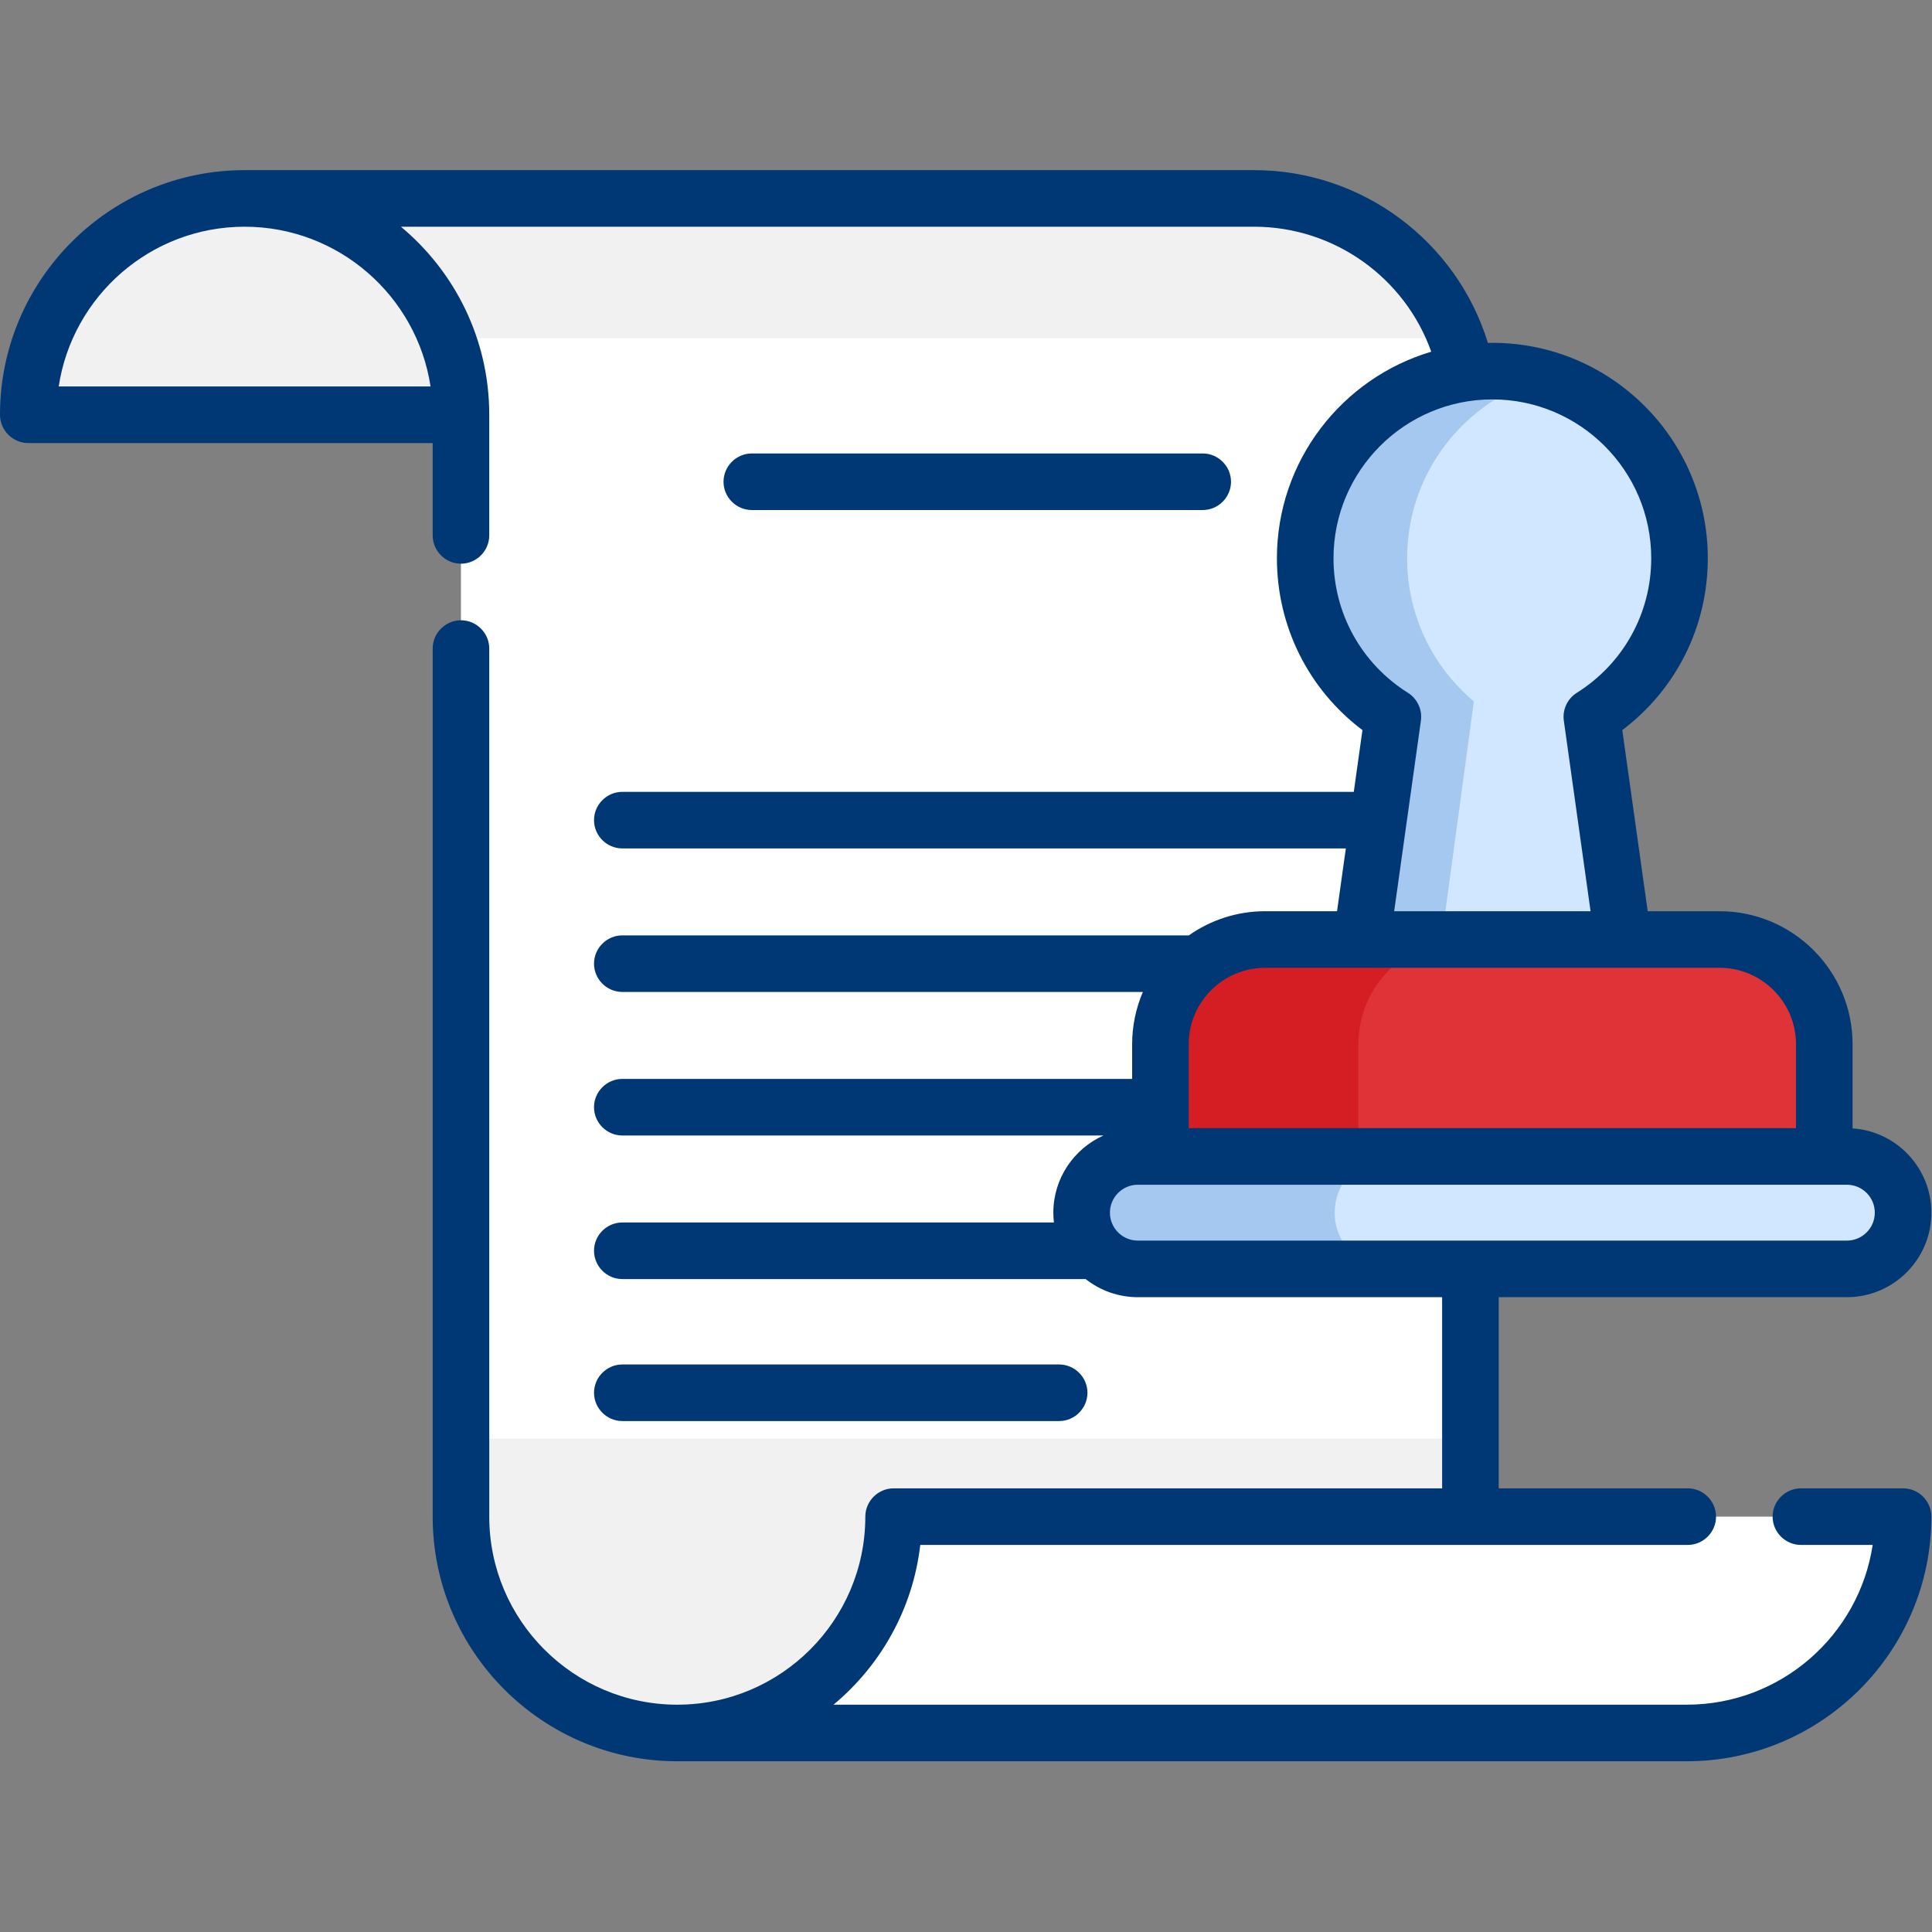 <?xml version="1.0" encoding="UTF-8" standalone="no"?>
<svg xmlns="http://www.w3.org/2000/svg" xmlns:xlink="http://www.w3.org/1999/xlink" xmlns:serif="http://www.serif.com/" width="100%" height="100%" viewBox="0 0 2134 2134" version="1.1" xml:space="preserve" style="fill-rule:evenodd;clip-rule:evenodd;stroke-linejoin:round;stroke-miterlimit:2;">
  <rect x="0" y="0" width="2134" height="2134" fill="#808080" stroke="none"/>
  <g>
    <path d="M31.279,458.117c0,-132 106.959,-238.959 238.917,-238.959c66,0 282.508,26.738 325.75,69.98c43.242,43.241 -86.792,102.979 -86.792,168.979l-477.875,-0Z" style="fill:#f1f1f1;fill-rule:nonzero;"></path>
    <path d="M1624.17,458.121l-0,1217.08c-0,0 -744.084,238.959 -876.084,238.959c-131.958,-0 -238.958,-106.959 -238.958,-238.959l0,-1217.08c0,-29.792 -5.458,-58.292 -15.417,-84.584c-34.125,-90.25 -121.333,-154.375 -223.5,-154.375l1115.04,0c102.167,0 189.375,64.125 223.5,154.375c9.958,26.292 15.417,54.792 15.417,84.584Z" style="fill:#fff;fill-rule:nonzero;"></path>
    <path d="M1624.17,1589.04l-0,86.166c-0,0 -744.084,238.959 -876.084,238.959c-131.958,-0 -238.958,-106.959 -238.958,-238.959l0,-86.166l1115.04,-0Zm-15.417,-1215.5l-1115.04,0c-34.125,-90.25 -121.333,-154.375 -223.5,-154.375l1115.04,0c102.167,0 189.375,64.125 223.5,154.375Z" style="fill:#f1f1f1;fill-rule:nonzero;"></path>
    <g>
      <path d="M1624.21,1675.26l0,-0.041m477.875,-0c0,132 -106.958,238.958 -238.958,238.958l-1115.04,0c132,0 238.959,-106.958 238.959,-238.958l1115.04,-0Z" style="fill:#fff;fill-rule:nonzero;"></path>
    </g>
    <path d="M1855.12,616.638c0,-114.167 -92.55,-206.721 -206.721,-206.721c-114.171,-0 -206.721,92.55 -206.721,206.721c0,73.779 38.684,138.487 96.842,175.066l-34.525,246.025l157.588,112.629l131.225,-112.629l-34.525,-246.025c58.154,-36.579 96.837,-101.287 96.837,-175.067Z" style="fill:#d1e7ff;fill-rule:nonzero;"></path>
    <path d="M1627.97,774.783l-43.496,320.463l-80.467,-57.513l34.517,-246.041c-58.125,-36.575 -96.804,-101.271 -96.804,-175.038c-0,-114.196 92.512,-206.75 206.704,-206.75c19.491,0 38.371,2.717 56.287,7.754c-86.816,24.488 -150.462,104.296 -150.462,198.996c-0,63.475 28.646,120.242 73.721,158.129Zm21.991,367.259l19.8,1.312l-8.145,7.008l-11.655,-8.32Z" style="fill:#a4c8ef;fill-rule:nonzero;"></path>
    <path d="M2015.03,1277.35l-366.625,62.104l-366.625,-62.104l0,-123.971c0,-63.875 51.779,-115.654 115.654,-115.654l501.942,0c63.875,0 115.654,51.779 115.654,115.654l0,123.971Z" style="fill:#df3337;fill-rule:nonzero;"></path>
    <path d="M1757.74,1320.93l-109.334,18.53l-366.629,-62.113l0,-123.962c0,-63.863 51.775,-115.642 115.642,-115.642l218.662,-0c-63.908,-0 -115.683,51.775 -115.683,115.642l0,123.962l257.342,43.583Z" style="fill:#d51e23;fill-rule:nonzero;"></path>
    <path d="M2079.17,1314.58c-0,-12.648 -10.269,-22.916 -22.917,-22.916l-566.667,-0c-12.648,-0 -22.916,10.268 -22.916,22.916l-0,45.834c-0,12.648 10.268,22.916 22.916,22.916l566.667,0c12.648,0 22.917,-10.268 22.917,-22.916l-0,-45.834Z" style="fill:#d1e7ff;"></path>
    <path d="M1492.41,1383.39c11.646,11.648 27.463,18.193 43.934,18.179l-279.509,-0c-0.02,-0 -0.041,-0 -0.062,-0c-34.04,-0 -62.05,-28.011 -62.05,-62.05c-0,-0.021 -0,-0.042 -0,-0.063c-0,-34.295 27.817,-62.112 62.112,-62.112l279.509,-0c-34.296,-0 -62.113,27.817 -62.113,62.112c-0.014,16.471 6.531,32.289 18.179,43.934Z" style="fill:#a4c8ef;fill-rule:nonzero;"></path>
    <path d="M2102.08,1643.96l-112.875,0c-17.143,0 -31.25,14.107 -31.25,31.25c0,17.144 14.107,31.25 31.25,31.25l79.28,0c-15.117,99.759 -101.451,176.459 -205.363,176.459l-942.45,-0c52.046,-43.321 87.642,-105.763 95.821,-176.459l847.712,0c17.144,0 31.25,-14.106 31.25,-31.25c0,-17.143 -14.106,-31.25 -31.25,-31.25l-208.791,0l-0,-211.146l384.562,0c51.475,0 93.354,-41.879 93.354,-93.354c0,-49.354 -38.508,-89.862 -87.054,-93.116l0,-92.959c0,-81.004 -65.9,-146.904 -146.904,-146.904l-79.396,0l-28.071,-200.037c59.504,-44.888 94.467,-114.434 94.467,-189.809c-0,-131.216 -106.754,-237.971 -237.971,-237.971c-1.65,0 -3.275,0.092 -4.917,0.125c-34.333,-112.095 -138.787,-190.875 -258.241,-190.875l-1115.04,0c-148.991,0.005 -270.208,121.221 -270.208,270.213c-0,17.143 14.107,31.25 31.25,31.25l446.667,0l-0,102c-0,17.143 14.106,31.25 31.25,31.25c17.143,-0 31.25,-14.107 31.25,-31.25l-0,-133.25c-0,-83.412 -38.009,-158.104 -97.6,-207.708l942.433,-0c88.733,-0 166.692,56.533 195.65,138.062c-98.429,29.175 -170.463,120.388 -170.463,228.159c0,75.375 34.963,144.92 94.467,189.808l-9.571,68.192l-807.95,-0c-17.143,-0 -31.25,14.106 -31.25,31.25c0,17.143 14.107,31.25 31.25,31.25l799.179,-0l-9.733,69.345l-79.396,0c-30.168,-0.025 -59.615,9.299 -84.271,26.684l-625.787,-0c-17.143,-0 -31.25,14.106 -31.25,31.25c0,17.143 14.107,31.25 31.25,31.25l574.987,-0c-7.822,18.236 -11.847,37.877 -11.829,57.721l0,38.324l-563.158,0c-17.143,0 -31.25,14.107 -31.25,31.25c-0,17.144 14.107,31.25 31.25,31.25l531.483,0c-32.6,14.58 -55.383,47.292 -55.383,85.25c-0,3.667 0.237,7.275 0.65,10.834l-476.75,-0c-17.143,-0 -31.25,14.107 -31.25,31.25c-0,17.143 14.107,31.25 31.25,31.25l511.792,-0c16.412,12.977 36.739,20.035 57.662,20.021l336.088,-0l-0,211.146l-605.875,-0c-17.144,-0 -31.25,14.106 -31.25,31.25c-0,114.529 -93.18,207.708 -207.709,207.708c-114.508,-0 -207.666,-93.179 -207.666,-207.708l-0,-958.838c-0,-17.143 -14.107,-31.25 -31.25,-31.25c-17.144,-0 -31.25,14.107 -31.25,31.25l-0,958.833c-0,148.992 121.195,270.209 270.166,270.209l1115.04,-0c148.992,-0 270.208,-121.217 270.208,-270.209c0,-17.143 -14.106,-31.25 -31.25,-31.25Zm-1626.51,-1217.08l-410.725,0c15.116,-99.758 101.45,-176.458 205.362,-176.458c103.913,-0 190.246,76.7 205.363,176.458Zm1093.9,369.175c1.707,-12.165 -3.91,-24.255 -14.309,-30.796c-51.487,-32.383 -82.229,-87.941 -82.229,-148.616c0,-96.755 78.717,-175.471 175.471,-175.471c96.754,-0 175.471,78.716 175.471,175.471c-0,60.675 -30.738,116.233 -82.229,148.616c-10.398,6.541 -16.016,18.631 -14.309,30.796l29.53,210.433l-216.925,0l29.529,-210.433Zm-172.038,272.933l501.942,0c46.537,0 84.404,37.863 84.404,84.405l0,92.72l-670.75,0l0,-92.72c0,-46.542 37.867,-84.405 84.404,-84.405Zm-171.458,270.475c-0,-17.012 13.842,-30.854 30.854,-30.854l783.15,0c17.013,0 30.854,13.842 30.854,30.854c0,17.013 -13.841,30.854 -30.854,30.854l-783.15,0c-17.012,0 -30.854,-13.841 -30.854,-30.854Z" style="fill:#003876;fill-rule:nonzero;"></path>
    <path d="M1328.48,563.367c17.143,-0 31.25,-14.107 31.25,-31.25c0,-17.144 -14.107,-31.25 -31.25,-31.25l-498.054,-0c-17.143,-0 -31.25,14.106 -31.25,31.25c0,17.143 14.107,31.25 31.25,31.25l498.054,-0Zm-158.587,1006.27c17.143,-0 31.25,-14.107 31.25,-31.25c-0,-17.144 -14.107,-31.25 -31.25,-31.25l-482.509,-0c-17.143,-0 -31.25,14.106 -31.25,31.25c0,17.143 14.107,31.25 31.25,31.25l482.509,-0Z" style="fill:#003876;fill-rule:nonzero;"></path>
  </g>
</svg>
